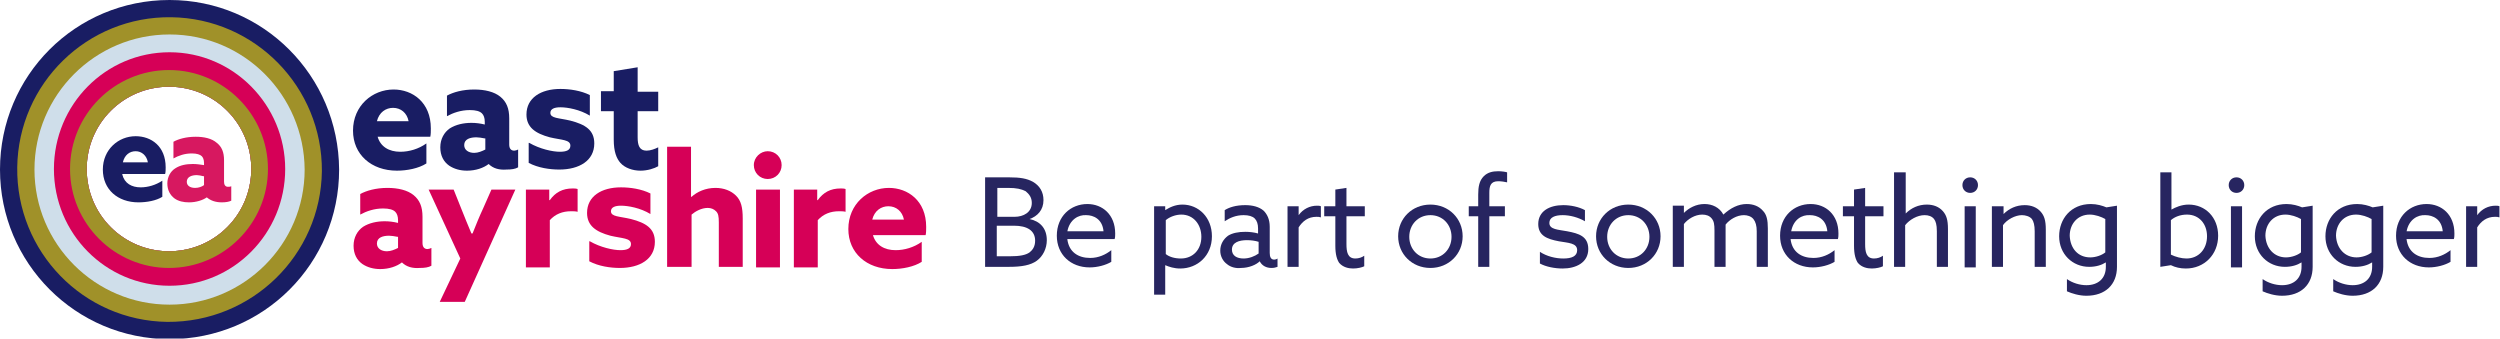 <?xml version="1.0" encoding="utf-8"?>
<!-- Generator: Adobe Illustrator 20.0.0, SVG Export Plug-In . SVG Version: 6.00 Build 0)  -->
<svg version="1.1" id="Layer_1" xmlns="http://www.w3.org/2000/svg" xmlns:xlink="http://www.w3.org/1999/xlink" x="0px" y="0px"
	 viewBox="0 0 449.7 60.9" style="enable-background:new 0 0 449.7 60.9;" xml:space="preserve">
<style type="text/css">
	.st0{fill:#191D63;}
	.st1{fill:#A09129;}
	.st2{fill:#CFDEEA;}
	.st3{fill:#D60057;}
	.st4{fill:#D71860;}
	.st5{fill:#272560;}
</style>
<g>
	<path class="st0" d="M22,31.4c0.4,1.6,1.7,2.3,3.3,2.3c1.3,0,2.7-0.4,3.9-1.2v2.9c-1.1,0.7-2.8,1-4.3,1c-3.7,0-6.4-2.3-6.4-5.9
		c0-3.6,2.8-6,5.9-6c2.8,0,5.4,1.8,5.4,5.6c0,0.4,0,0.9-0.1,1.2H22z M26.6,29.2c-0.2-1.2-1.1-2-2.2-2c-1.1,0-2,0.7-2.3,2H26.6z"/>
	<g>
		<path class="st0" d="M30.5,0C13.6,0,0,13.6,0,30.5c0,16.8,13.6,30.5,30.5,30.5s30.5-13.6,30.5-30.5C60.9,13.6,47.3,0,30.5,0z
			 M30.4,45.2c-8.2,0-14.8-6.6-14.8-14.8s6.6-14.8,14.8-14.8c8.2,0,14.8,6.6,14.8,14.8S38.6,45.2,30.4,45.2z"/>
		<path class="st1" d="M30.8,3.1C15.7,2.9,3.3,15,3.1,30.1C2.9,45.3,15,57.7,30.1,57.9C45.3,58,57.7,45.9,57.9,30.8
			C58,15.7,45.9,3.3,30.8,3.1z M30.2,45.2c-8.2-0.1-14.8-6.8-14.7-15s6.8-14.8,15-14.7c8.2,0.1,14.8,6.8,14.7,15
			C45.1,38.8,38.4,45.3,30.2,45.2z"/>
		<path class="st2" d="M30.5,6.2C17.1,6.2,6.2,17.1,6.2,30.5c0,13.4,10.9,24.3,24.3,24.3s24.3-10.9,24.3-24.3
			C54.7,17.1,43.9,6.2,30.5,6.2z M30.4,45.2c-8.2,0-14.8-6.6-14.8-14.8s6.6-14.8,14.8-14.8c8.2,0,14.8,6.6,14.8,14.8
			S38.6,45.2,30.4,45.2z"/>
		<path class="st3" d="M30.5,9.4c-11.5,0-20.8,9.4-20.8,21c0,11.6,9.3,21,20.8,21c11.5,0,20.8-9.4,20.8-21
			C51.3,18.9,42,9.4,30.5,9.4z M30.4,45.2c-8.2,0-14.8-6.6-14.8-14.8s6.6-14.8,14.8-14.8c8.2,0,14.8,6.6,14.8,14.8
			S38.6,45.2,30.4,45.2z"/>
		<path class="st1" d="M30.4,12.6c-9.8,0-17.8,8-17.8,17.8c0,9.8,8,17.8,17.8,17.8c9.8,0,17.8-8,17.8-17.8
			C48.2,20.6,40.2,12.6,30.4,12.6z M30.4,45.2c-8.2,0-14.8-6.6-14.8-14.8s6.6-14.8,14.8-14.8c8.2,0,14.8,6.6,14.8,14.8
			S38.6,45.2,30.4,45.2z"/>
		<path class="st0" d="M67.9,24.5c0.5,1.9,2.1,2.8,4.1,2.8c1.6,0,3.3-0.5,4.7-1.5v3.6c-1.4,0.9-3.5,1.3-5.3,1.3
			c-4.6,0-7.9-2.9-7.9-7.2c0-4.5,3.5-7.4,7.3-7.4c3.4,0,6.7,2.3,6.7,7c0,0.5,0,1.1-0.1,1.5H67.9z M73.5,21.8
			c-0.3-1.5-1.4-2.4-2.8-2.4c-1.3,0-2.5,0.8-2.9,2.4H73.5z"/>
		<path class="st0" d="M87.9,29.5c-0.9,0.7-2.3,1.2-3.9,1.2c-1.2,0-2.3-0.3-3.2-0.9c-1-0.7-1.6-1.8-1.6-3.3c0-1.5,0.7-2.7,1.7-3.4
			c1.1-0.7,2.5-1,3.9-1c0.8,0,1.6,0.1,2.4,0.3v-0.5c0-0.7-0.2-1.2-0.5-1.5c-0.4-0.4-1.1-0.6-2.2-0.6c-1.6,0-3,0.5-4.1,1.1v-3.7
			c1.1-0.6,2.8-1.1,4.9-1.1c1.9,0,3.6,0.4,4.7,1.3c1.1,0.9,1.6,2.1,1.6,3.9V26c0,0.7,0.3,1.1,0.9,1.1c0.2,0,0.5-0.1,0.7-0.2v3.2
			c-0.5,0.3-1.2,0.4-2.1,0.4C89.8,30.6,88.7,30.3,87.9,29.5L87.9,29.5z M87.2,24.9c-0.5-0.1-1.1-0.2-1.5-0.2c-1.1,0-2.2,0.3-2.2,1.4
			c0,0.9,0.8,1.4,1.8,1.4c0.7,0,1.4-0.3,2-0.6V24.9z"/>
		<path class="st0" d="M95.2,25.7c1.9,1.1,4.2,1.6,5.5,1.6c1.2,0,1.9-0.3,1.9-1.1c0-1.1-1.6-1-3.7-1.5c-2.6-0.7-4.2-1.8-4.2-4.1
			c0-3,2.6-4.6,6.1-4.6c1.7,0,3.7,0.3,5.3,1.1v3.7c-1.8-1.1-4-1.5-5.3-1.5c-1.1,0-1.8,0.3-1.8,1c0,1,1.5,0.9,3.6,1.4
			c2.7,0.7,4.3,1.7,4.3,4.1c0,3.1-2.7,4.7-6.3,4.7c-1.7,0-3.8-0.3-5.5-1.2V25.7z"/>
		<path class="st0" d="M118.4,29.9c-0.7,0.4-1.9,0.8-3.2,0.8c-1.4,0-2.8-0.5-3.6-1.4c-0.7-0.8-1.2-2-1.2-4.2V20h-2.3v-3.6h2.3v-3.6
			l4.3-0.7v4.4h3.7V20h-3.7v4.7c0,1.4,0.3,2.4,1.6,2.4c0.7,0,1.5-0.3,2.1-0.6V29.9z"/>
		<path class="st3" d="M72.3,47.2c-0.9,0.7-2.3,1.2-3.9,1.2c-1.2,0-2.3-0.3-3.2-0.9c-1-0.7-1.6-1.8-1.6-3.3c0-1.5,0.7-2.7,1.7-3.4
			c1.1-0.7,2.5-1,3.9-1c0.8,0,1.6,0.1,2.4,0.3v-0.5c0-0.7-0.2-1.2-0.5-1.5c-0.4-0.4-1.1-0.6-2.2-0.6c-1.6,0-3,0.5-4.1,1.1v-3.7
			c1.1-0.6,2.8-1.1,4.9-1.1c1.9,0,3.6,0.4,4.7,1.3c1.1,0.9,1.6,2.1,1.6,3.9v4.7c0,0.7,0.3,1.1,0.9,1.1c0.2,0,0.5-0.1,0.7-0.2v3.2
			c-0.5,0.3-1.2,0.4-2.1,0.4C74.2,48.3,73.1,48,72.3,47.2L72.3,47.2z M71.5,42.6c-0.5-0.1-1.1-0.2-1.5-0.2c-1.1,0-2.2,0.3-2.2,1.4
			c0,0.9,0.8,1.4,1.8,1.4c0.7,0,1.4-0.3,2-0.6V42.6z"/>
		<path class="st3" d="M79.1,54.3l3.7-7.8l-5.7-12.4h4.5l1.4,3.5c0.6,1.5,1.2,3,1.8,4.4H85c0.6-1.5,1.2-3,1.9-4.5l1.5-3.4h4.3
			l-9.1,20.2H79.1z"/>
		<path class="st3" d="M94.6,34.1h4.2V36l0.1,0c1-1.4,2.3-2.1,4.1-2.1c0.3,0,0.6,0,0.9,0.1v4.1c-0.3-0.1-0.8-0.1-1.2-0.1
			c-1.5,0-2.8,0.5-3.8,1.6v8.5h-4.3V34.1z"/>
		<path class="st3" d="M106.1,43.4c1.9,1.1,4.2,1.6,5.5,1.6c1.2,0,1.9-0.3,1.9-1.1c0-1.1-1.6-1-3.7-1.5c-2.6-0.7-4.2-1.8-4.2-4.1
			c0-3,2.6-4.6,6.1-4.6c1.7,0,3.7,0.3,5.3,1.1v3.7c-1.8-1.1-4-1.5-5.3-1.5c-1.1,0-1.8,0.3-1.8,1c0,1,1.5,0.9,3.6,1.4
			c2.7,0.7,4.3,1.7,4.3,4.1c0,3.1-2.7,4.7-6.3,4.7c-1.7,0-3.8-0.3-5.5-1.2V43.4z"/>
		<path class="st3" d="M120,26.4h4.3v9l0.1,0c1-0.9,2.5-1.6,4.3-1.6c1.5,0,2.8,0.5,3.7,1.4c0.9,0.9,1.2,2.1,1.2,4.1v8.7h-4.3v-8
			c0-1.1-0.1-1.6-0.5-2c-0.4-0.4-0.9-0.6-1.5-0.6c-1.1,0-2.2,0.6-2.9,1.2v9.4H120V26.4z"/>
		<path class="st3" d="M138.1,27.2c1.4,0,2.5,1.1,2.5,2.5c0,1.4-1.1,2.5-2.5,2.5c-1.4,0-2.5-1.1-2.5-2.5
			C135.6,28.3,136.8,27.2,138.1,27.2z M136,34.1h4.3v14H136V34.1z"/>
		<path class="st3" d="M142.8,34.1h4.2V36l0.1,0c1-1.4,2.3-2.1,4.1-2.1c0.3,0,0.6,0,0.9,0.1v4.1c-0.3-0.1-0.8-0.1-1.2-0.1
			c-1.5,0-2.8,0.5-3.8,1.6v8.5h-4.3V34.1z"/>
		<path class="st3" d="M157,42.2c0.5,1.9,2.1,2.8,4.1,2.8c1.6,0,3.3-0.5,4.7-1.5v3.6c-1.4,0.9-3.5,1.3-5.3,1.3
			c-4.6,0-7.9-2.9-7.9-7.2c0-4.5,3.5-7.4,7.3-7.4c3.4,0,6.7,2.3,6.7,7c0,0.5,0,1.1-0.1,1.5H157z M162.6,39.5
			c-0.3-1.5-1.4-2.4-2.8-2.4c-1.3,0-2.5,0.8-2.9,2.4H162.6z"/>
		<path class="st4" d="M37.2,35.5c-0.7,0.5-1.9,0.9-3.2,0.9c-1,0-1.9-0.2-2.6-0.7c-0.8-0.6-1.3-1.5-1.3-2.7c0-1.2,0.6-2.2,1.4-2.7
			c0.9-0.6,2-0.8,3.2-0.8c0.7,0,1.3,0.1,2,0.2v-0.4c0-0.6-0.2-1-0.4-1.2c-0.3-0.3-0.9-0.5-1.8-0.5c-1.3,0-2.4,0.4-3.3,0.9v-3
			c0.9-0.5,2.3-0.9,4-0.9c1.5,0,2.9,0.3,3.8,1.1c0.9,0.7,1.3,1.7,1.3,3.1v3.9c0,0.5,0.2,0.9,0.7,0.9c0.2,0,0.4,0,0.6-0.1v2.6
			c-0.4,0.2-1,0.3-1.7,0.3C38.8,36.4,37.9,36.1,37.2,35.5L37.2,35.5z M36.6,31.7c-0.4-0.1-0.9-0.2-1.2-0.2c-0.9,0-1.8,0.3-1.8,1.2
			c0,0.7,0.6,1.1,1.5,1.1c0.6,0,1.2-0.2,1.6-0.5V31.7z"/>
		<g>
			<path class="st5" d="M177.2,31.9h4.3c2,0,3.2,0.2,4.3,0.8c1.2,0.7,1.9,1.8,1.9,3.3c0,1.8-1.1,2.9-2.5,3.4v0
				c1.9,0.4,3.1,1.7,3.1,3.8c0,1.5-0.7,2.9-1.8,3.7c-1.1,0.8-2.7,1.1-5,1.1h-4.3V31.9z M182.5,39c1.6,0,3.1-0.8,3.1-2.5
				c0-1-0.5-1.6-1.1-2.1c-0.8-0.4-1.6-0.6-3.2-0.6h-1.9V39H182.5z M181.6,46.1c1.8,0,2.9-0.2,3.6-0.7c0.5-0.4,1-1,1-2.1
				c0-1.8-1.4-2.7-3.8-2.7h-3.1v5.5H181.6z"/>
			<path class="st5" d="M192,43.1c0.3,2.2,1.9,3.3,4.1,3.3c1.5,0,2.8-0.6,3.8-1.4v2.1c-1,0.6-2.5,1-3.9,1c-3.4,0-5.9-2.3-5.9-5.7
				c0-3.5,2.5-5.7,5.5-5.7c2.7,0,5,1.9,5,5.3c0,0.3,0,0.7-0.1,1H192z M192,41.6h6.5c-0.2-2.2-1.8-2.9-3.1-2.9
				C194,38.6,192.4,39.5,192,41.6z"/>
			<path class="st5" d="M209.6,53h-2V37.1h2v0.7l0,0c0.8-0.5,1.8-1,3.1-1c2.9,0,5.3,2.3,5.3,5.7c0,3.5-2.6,5.8-5.7,5.8
				c-1.1,0-2-0.3-2.7-0.6l0,0V53z M212.4,46.5c2.2,0,3.7-1.6,3.7-3.9c0-2.2-1.4-4-3.6-4c-1,0-2.1,0.4-2.8,1v6.1
				C210.3,46.2,211.3,46.5,212.4,46.5z"/>
			<path class="st5" d="M220.7,47.5c-0.7-0.5-1.2-1.4-1.2-2.4c0-1.2,0.6-2.1,1.4-2.7c0.8-0.5,1.9-0.7,3.1-0.7c0.8,0,1.6,0.1,2.3,0.3
				v-0.9c0-0.8-0.2-1.4-0.6-1.8c-0.4-0.4-1.1-0.6-2-0.6c-1.4,0-2.5,0.5-3.4,1.1v-2c0.8-0.5,2-0.9,3.7-0.9c1.3,0,2.5,0.3,3.3,1
				c0.6,0.6,1.1,1.5,1.1,2.9v4.7c0,0.7,0.2,1.2,0.8,1.2c0.2,0,0.5-0.1,0.6-0.2V48c-0.3,0.1-0.6,0.2-1.1,0.2c-0.9,0-1.7-0.4-2.1-1.2
				h0c-0.6,0.6-1.9,1.2-3.4,1.2C222.4,48.3,221.4,48.1,220.7,47.5z M226.4,45.6v-2.1c-0.6-0.2-1.4-0.3-2.1-0.3
				c-1.4,0-2.7,0.4-2.7,1.7c0,1.1,0.9,1.6,2.1,1.6C224.7,46.5,225.7,46.1,226.4,45.6z"/>
			<path class="st5" d="M231.6,37.1h2v1.6l0,0c0.8-1.1,2-1.7,3.3-1.7c0.2,0,0.5,0,0.7,0.1v2c-0.3-0.1-0.5-0.1-0.8-0.1
				c-1.5,0-2.5,0.8-3.2,1.9V48h-2V37.1z"/>
			<path class="st5" d="M240.2,44.2v-5.3h-2v-1.8h2v-3l2-0.3v3.3h3.3v1.8h-3.3v5c0,1.4,0.2,2.6,1.6,2.6c0.6,0,1.2-0.2,1.6-0.5v1.9
				c-0.4,0.2-1.2,0.4-2,0.4c-0.8,0-1.8-0.2-2.5-1C240.5,46.7,240.2,45.8,240.2,44.2z"/>
			<path class="st5" d="M257.3,36.8c3.3,0,5.8,2.5,5.8,5.7c0,3.2-2.5,5.7-5.8,5.7c-3.3,0-5.8-2.5-5.8-5.7
				C251.5,39.3,254,36.8,257.3,36.8z M257.3,46.5c2.2,0,3.8-1.7,3.8-3.9c0-2.2-1.6-3.9-3.8-3.9s-3.8,1.7-3.8,3.9
				C253.5,44.8,255.1,46.5,257.3,46.5z"/>
			<path class="st5" d="M265.9,38.9h-1.7v-1.8h1.7V35c0-1.4,0.2-2.5,1-3.3c0.7-0.7,1.6-0.9,2.6-0.9c0.6,0,1.3,0.1,1.6,0.2v1.8
				c-0.4-0.1-1.1-0.2-1.6-0.2c-1.4,0-1.6,0.9-1.6,2.1v2.4h2.8v1.8h-2.8V48h-2V38.9z"/>
			<path class="st5" d="M277,45.3c1.2,0.8,2.8,1.2,4.2,1.2c1.5,0,2.5-0.4,2.5-1.5c0-1.3-1.6-1.3-3.3-1.6c-2.1-0.4-3.7-1-3.7-3.1
				c0-2.3,2-3.4,4.5-3.4c1.3,0,2.8,0.3,3.9,0.9v2c-1.2-0.7-2.7-1.1-4-1.1c-1.4,0-2.4,0.4-2.4,1.4c0,1.2,1.6,1.2,3.2,1.5
				c2.1,0.4,3.8,0.9,3.8,3.2c0,2.5-2.3,3.5-4.6,3.5c-1.4,0-3-0.3-4.1-0.9V45.3z"/>
			<path class="st5" d="M292.9,36.8c3.3,0,5.8,2.5,5.8,5.7c0,3.2-2.5,5.7-5.8,5.7c-3.3,0-5.8-2.5-5.8-5.7
				C287.1,39.3,289.6,36.8,292.9,36.8z M292.9,46.5c2.2,0,3.8-1.7,3.8-3.9c0-2.2-1.6-3.9-3.8-3.9c-2.2,0-3.8,1.7-3.8,3.9
				C289.1,44.8,290.7,46.5,292.9,46.5z"/>
			<path class="st5" d="M316,41.6c0-1-0.2-1.7-0.6-2.2c-0.4-0.5-1.1-0.7-1.7-0.7c-1.3,0-2.6,0.8-3.3,1.7c0,0.2,0,0.5,0,0.8V48h-2
				v-6.5c0-1.2-0.1-1.7-0.5-2.2c-0.4-0.5-1-0.7-1.7-0.7c-1.3,0-2.6,0.8-3.3,1.7V48h-2v-11h2v1.3l0,0c0.9-0.9,2.2-1.6,3.7-1.6
				c1.4,0,2.7,0.6,3.4,1.9c1.3-1.2,2.7-1.9,4.2-1.9c1.2,0,2.2,0.4,2.9,1.2c0.7,0.7,0.9,1.7,0.9,3.2V48h-2V41.6z"/>
			<path class="st5" d="M322.1,43.1c0.3,2.2,1.9,3.3,4.1,3.3c1.5,0,2.8-0.6,3.8-1.4v2.1c-1,0.6-2.5,1-3.9,1c-3.4,0-5.9-2.3-5.9-5.7
				c0-3.5,2.5-5.7,5.5-5.7c2.7,0,5,1.9,5,5.3c0,0.3,0,0.7-0.1,1H322.1z M322.2,41.6h6.5c-0.2-2.2-1.8-2.9-3.1-2.9
				C324.1,38.6,322.6,39.5,322.2,41.6z"/>
			<path class="st5" d="M333.5,44.2v-5.3h-2v-1.8h2v-3l2-0.3v3.3h3.3v1.8h-3.3v5c0,1.4,0.2,2.6,1.6,2.6c0.6,0,1.2-0.2,1.6-0.5v1.9
				c-0.4,0.2-1.2,0.4-2,0.4c-0.8,0-1.8-0.2-2.5-1C333.8,46.7,333.5,45.8,333.5,44.2z"/>
			<path class="st5" d="M340.8,31h2v7.4l0,0c1-1,2.3-1.6,3.8-1.6c1.2,0,2.2,0.4,2.9,1.2c0.6,0.7,0.9,1.5,0.9,3.2V48h-2v-6.4
				c0-1.2-0.2-1.8-0.5-2.2c-0.4-0.5-1-0.7-1.7-0.7c-1.3,0-2.7,0.8-3.5,1.8V48h-2V31z"/>
			<path class="st5" d="M354.4,31.9c0.8,0,1.4,0.6,1.4,1.4s-0.6,1.4-1.4,1.4c-0.8,0-1.4-0.6-1.4-1.4S353.6,31.9,354.4,31.9z
				 M353.4,37.1h2v11h-2V37.1z"/>
			<path class="st5" d="M358.4,37.1h2v1.4l0,0c1-1,2.3-1.6,3.8-1.6c1.2,0,2.2,0.4,2.9,1.2c0.6,0.7,0.9,1.5,0.9,3.2V48h-2v-6.4
				c0-1.1-0.2-1.8-0.5-2.2c-0.4-0.5-1.2-0.7-1.8-0.7c-1.2,0-2.7,0.8-3.4,1.8V48h-2V37.1z"/>
			<path class="st5" d="M371.8,50.2c1,0.7,2.3,1.1,3.5,1.1c2.1,0,3.5-1.2,3.5-3.3v-0.8l0,0c-0.8,0.5-1.8,0.8-3,0.8
				c-3,0-5.4-2.3-5.4-5.5c0-3.1,2.1-5.8,5.7-5.8c1.1,0,2.1,0.3,2.8,0.6l1.9-0.3V48c0,3.2-2.1,5.2-5.5,5.2c-1.3,0-2.6-0.4-3.5-0.8
				V50.2z M376,46.3c1,0,2.1-0.4,2.7-0.9v-6c-0.7-0.4-1.8-0.8-2.8-0.8c-2.2,0-3.6,1.7-3.6,3.8C372.4,44.7,373.8,46.3,376,46.3z"/>
			<path class="st5" d="M388.6,31h2v6.7l0,0c0.7-0.4,1.8-0.9,3.1-0.9c3,0,5.3,2.3,5.3,5.6c0,3.4-2.5,5.9-5.8,5.9
				c-1,0-1.9-0.2-2.7-0.6l-1.9,0.3V31z M393.3,46.5c2.2,0,3.7-1.7,3.7-4c0-2.2-1.4-3.9-3.6-3.9c-1.2,0-2.2,0.4-2.9,1v6.2
				C391.3,46.2,392.4,46.5,393.3,46.5z"/>
			<path class="st5" d="M402.3,31.9c0.8,0,1.4,0.6,1.4,1.4s-0.6,1.4-1.4,1.4c-0.8,0-1.4-0.6-1.4-1.4S401.5,31.9,402.3,31.9z
				 M401.3,37.1h2v11h-2V37.1z"/>
			<path class="st5" d="M407,50.2c1,0.7,2.3,1.1,3.5,1.1c2.1,0,3.5-1.2,3.5-3.3v-0.8l0,0c-0.8,0.5-1.8,0.8-3,0.8
				c-3,0-5.4-2.3-5.4-5.5c0-3.1,2.1-5.8,5.7-5.8c1.1,0,2.1,0.3,2.8,0.6l1.9-0.3V48c0,3.2-2.1,5.2-5.5,5.2c-1.3,0-2.6-0.4-3.5-0.8
				V50.2z M411.2,46.3c1,0,2.1-0.4,2.7-0.9v-6c-0.7-0.4-1.8-0.8-2.8-0.8c-2.2,0-3.6,1.7-3.6,3.8C407.6,44.7,409.1,46.3,411.2,46.3z"
				/>
			<path class="st5" d="M419.7,50.2c1,0.7,2.3,1.1,3.5,1.1c2.1,0,3.5-1.2,3.5-3.3v-0.8l0,0c-0.8,0.5-1.8,0.8-3,0.8
				c-3,0-5.4-2.3-5.4-5.5c0-3.1,2.1-5.8,5.7-5.8c1.1,0,2.1,0.3,2.8,0.6l1.9-0.3V48c0,3.2-2.1,5.2-5.5,5.2c-1.3,0-2.6-0.4-3.5-0.8
				V50.2z M423.9,46.3c1,0,2.1-0.4,2.7-0.9v-6c-0.7-0.4-1.8-0.8-2.8-0.8c-2.2,0-3.6,1.7-3.6,3.8C420.3,44.7,421.8,46.3,423.9,46.3z"
				/>
			<path class="st5" d="M432.9,43.1c0.3,2.2,1.9,3.3,4.1,3.3c1.5,0,2.8-0.6,3.8-1.4v2.1c-1,0.6-2.5,1-3.9,1c-3.4,0-5.9-2.3-5.9-5.7
				c0-3.5,2.5-5.7,5.5-5.7c2.7,0,5,1.9,5,5.3c0,0.3,0,0.7-0.1,1H432.9z M432.9,41.6h6.5c-0.2-2.2-1.8-2.9-3.1-2.9
				C434.9,38.6,433.3,39.5,432.9,41.6z"/>
			<path class="st5" d="M443.6,37.1h2v1.6l0,0c0.8-1.1,2-1.7,3.3-1.7c0.2,0,0.5,0,0.7,0.1v2c-0.3-0.1-0.5-0.1-0.8-0.1
				c-1.5,0-2.5,0.8-3.2,1.9V48h-2V37.1z"/>
		</g>
	</g>
</g>
</svg>
